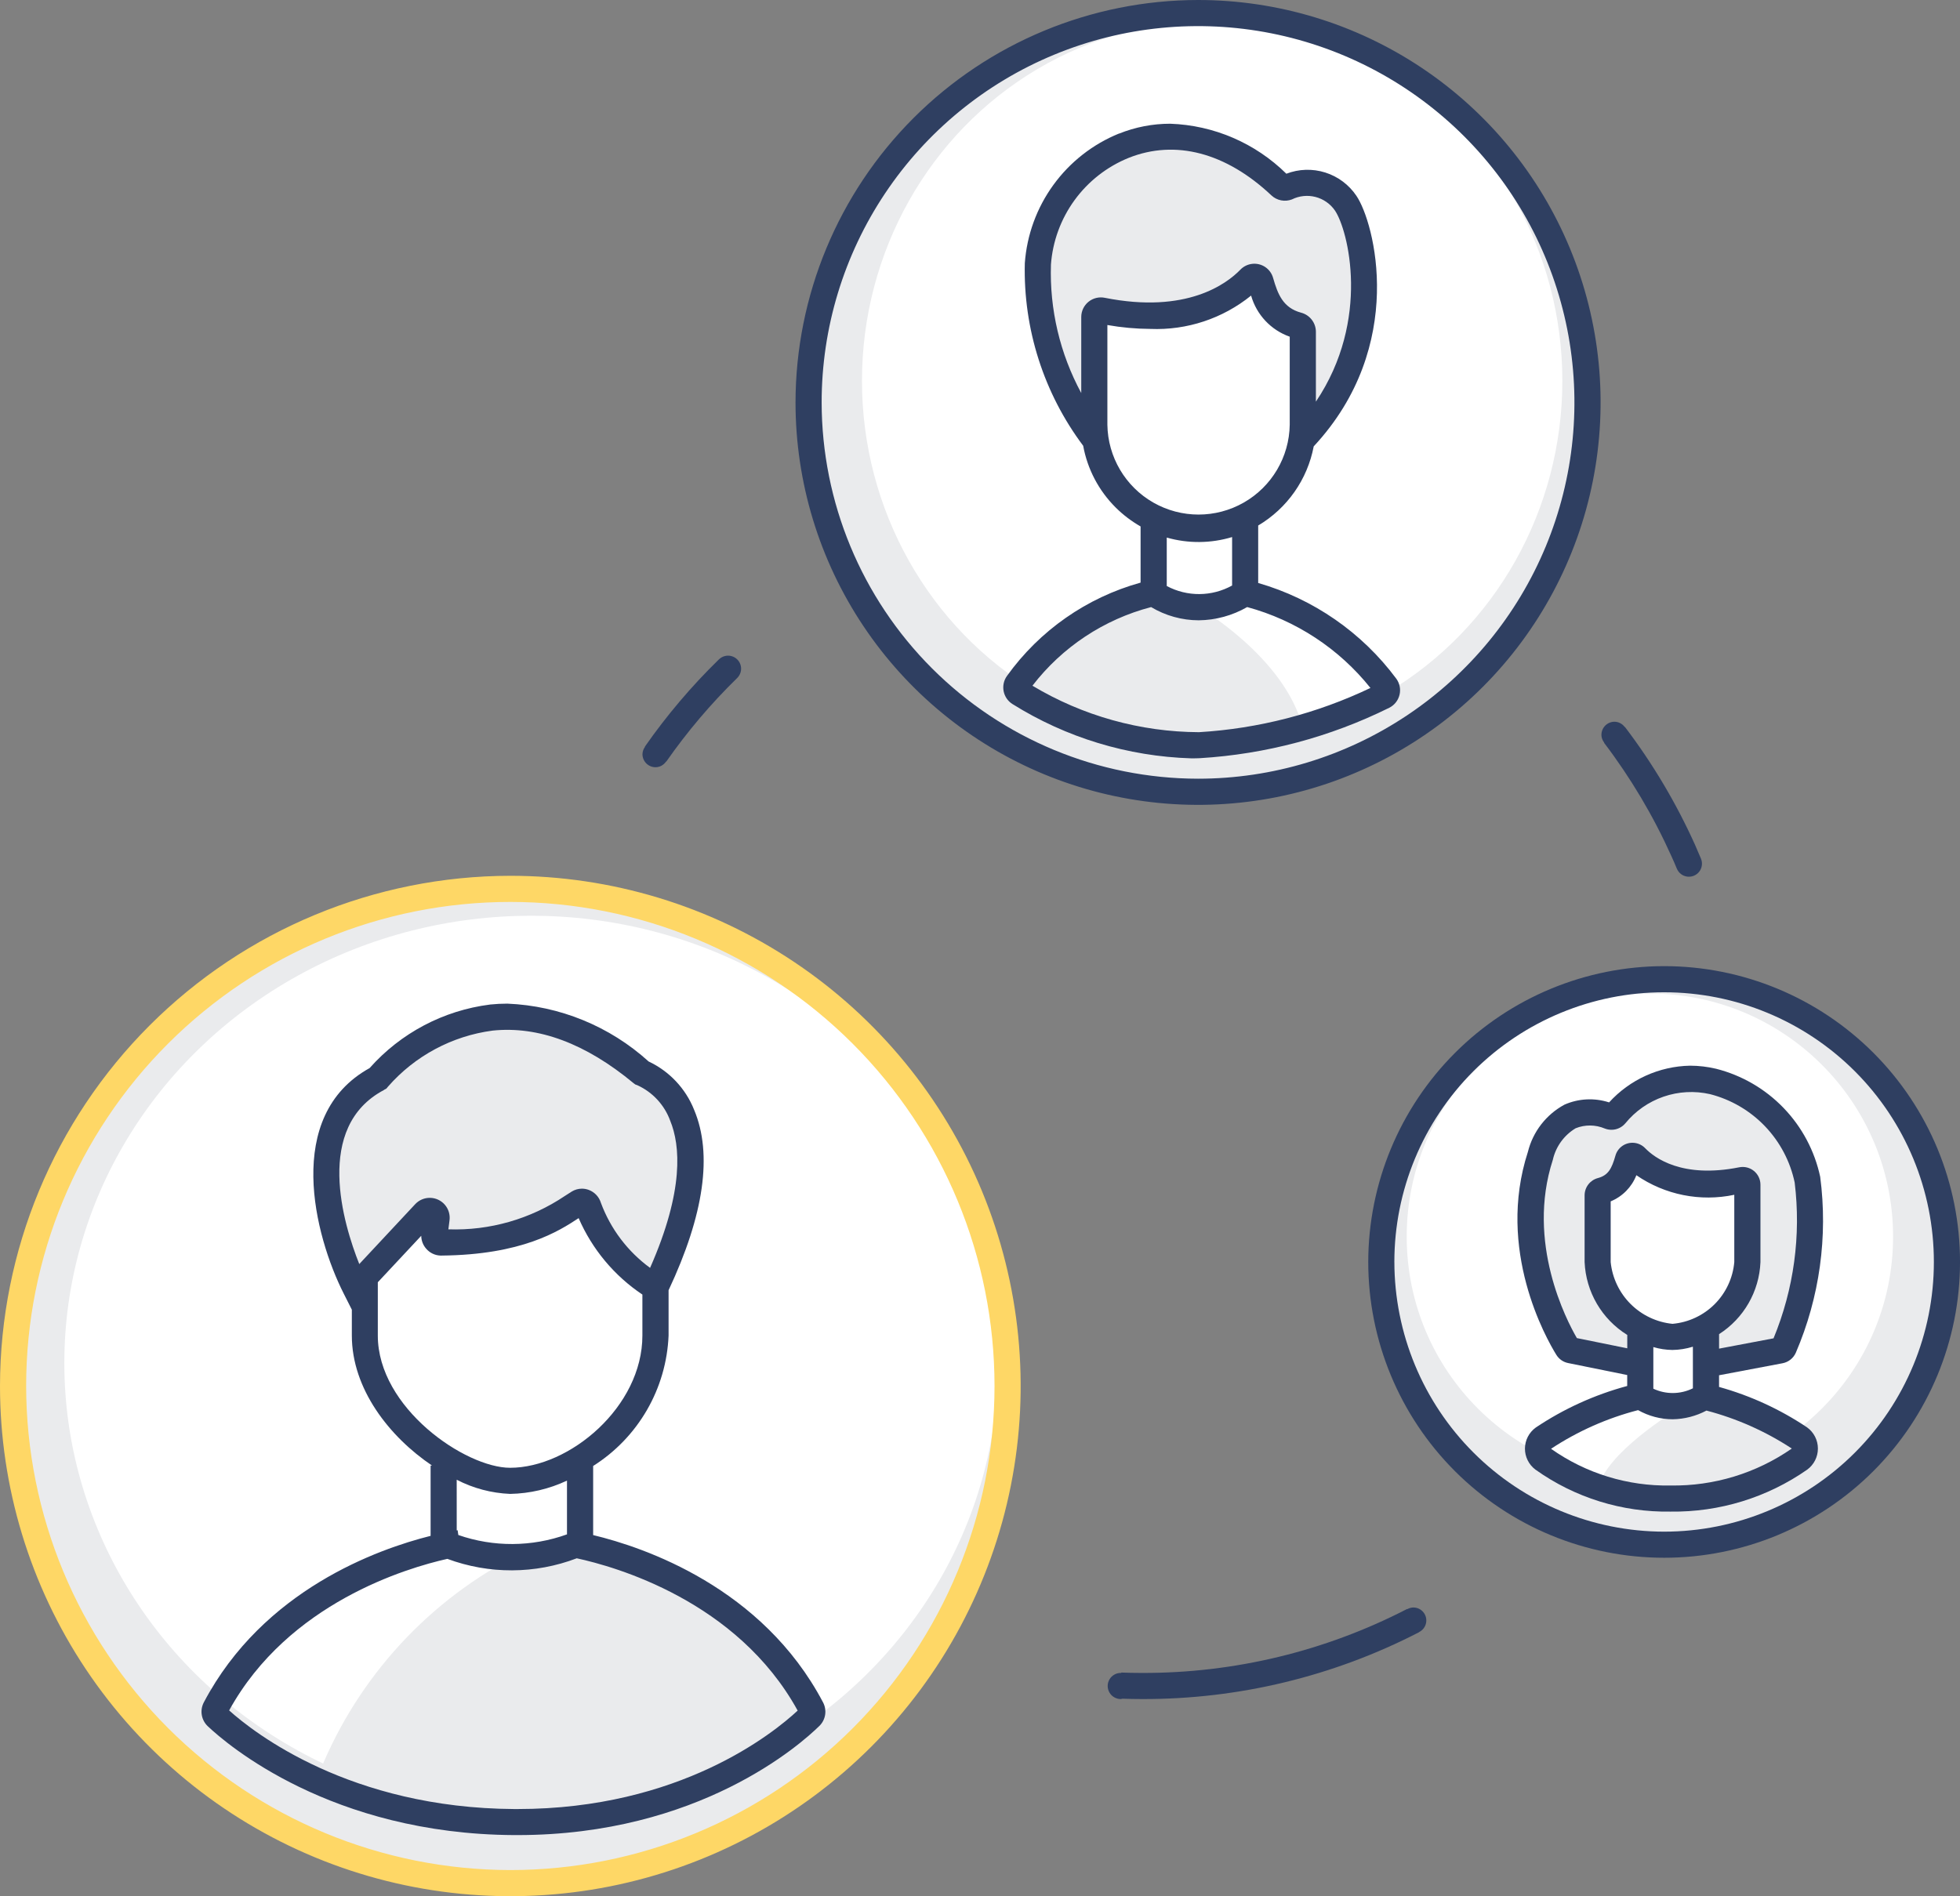 <svg xmlns="http://www.w3.org/2000/svg" xmlns:xlink="http://www.w3.org/1999/xlink" width="100.747" height="97.492" viewBox="0 0 100.747 97.492">
  <rect x="0" y="0" width="100.747" height="97.492" fill="#808080" stroke="none"/>
  <defs>
    <clipPath id="clip-path">
      <path id="Pfad_4389" data-name="Pfad 4389" d="M30,122.021a25.56,25.56,0,1,0,25.56-25.56A25.56,25.56,0,0,0,30,122.021" transform="translate(-30.004 -96.461)" fill="#eaebed"/>
    </clipPath>
    <clipPath id="clip-path-2">
      <path id="Pfad_4391" data-name="Pfad 4391" d="M90.566,48.936a20.019,20.019,0,1,0,20.018-20.018A20.019,20.019,0,0,0,90.566,48.936" transform="translate(-90.566 -28.918)" fill="#eaebed"/>
    </clipPath>
    <clipPath id="clip-path-3">
      <path id="Pfad_4393" data-name="Pfad 4393" d="M134.39,117.4a14.537,14.537,0,1,0,14.537-14.538A14.538,14.538,0,0,0,134.39,117.4" transform="translate(-134.39 -102.865)" fill="#eaebed"/>
    </clipPath>
    <clipPath id="clip-path-4">
      <path id="Pfad_4398" data-name="Pfad 4398" d="M56.312,108.963c-5.206,3.95-1.169,10.751-1.169,10.751l3.492-3.738L59.216,117c5.305.493,7.789-2.044,7.789-2.044-.286,2.287,3.259,4.755,3.259,4.755,5.6-8.451-.392-11.036-.392-11.036a10.172,10.172,0,0,0-6.666-2.771,10.191,10.191,0,0,0-6.895,3.056" transform="translate(-53.651 -105.907)" fill="#eaebed"/>
    </clipPath>
    <clipPath id="clip-path-5">
      <path id="Pfad_4399" data-name="Pfad 4399" d="M63.023,146.754a21.626,21.626,0,0,0-10.134,11.491s14.859,6.716,25.453-3.709c0,0-4.281-7.347-11.893-8.5Z" transform="translate(-52.889 -146.035)" fill="#eaebed"/>
    </clipPath>
    <clipPath id="clip-path-6">
      <path id="Pfad_4401" data-name="Pfad 4401" d="M109.785,40.8c-4.448,4.469,1.279,13.158,1.279,13.158L111,47.619c6.289.741,7.987-1.959,7.987-1.959l2.731,2.715v4.778s3.489-1.73,3.365-7.99-4.168-4.217-4.168-4.217c-2.385-2.011-4.432-2.676-6.1-2.676a6.547,6.547,0,0,0-5.036,2.528" transform="translate(-108.093 -38.271)" fill="#eaebed"/>
    </clipPath>
    <clipPath id="clip-path-7">
      <path id="Pfad_4403" data-name="Pfad 4403" d="M149.956,112.324c-7.083-1.155-2.351,12.248-2.351,12.248l3.928.5.446-1.412c-1.209,0-2.487-2.895-2.487-2.895l-.152-4.034c.705,0,1.56-2.2,1.56-2.2,2.18,1.566,6.136,1.308,6.136,1.308.855,6.133-2.127,7.445-2.127,7.445v1.968l4-1.052c2.818-6.688.087-11.139.087-11.139-1.53-2.176-3.14-2.869-4.572-2.869a6.931,6.931,0,0,0-4.472,2.133" transform="translate(-146.056 -110.191)" fill="#eaebed"/>
    </clipPath>
    <clipPath id="clip-path-8">
      <path id="Pfad_4405" data-name="Pfad 4405" d="M90.909,48.608a19.347,19.347,0,1,1,19.347,19.346A19.369,19.369,0,0,1,90.909,48.608m-1.343,0a20.691,20.691,0,1,0,20.69-20.691,20.714,20.714,0,0,0-20.69,20.691" transform="translate(-89.566 -27.917)" fill="#2f3f61"/>
    </clipPath>
    <clipPath id="clip-path-9">
      <path id="Pfad_4407" data-name="Pfad 4407" d="M134.733,117.074A13.866,13.866,0,1,1,148.6,130.941a13.882,13.882,0,0,1-13.866-13.867m-1.343,0A15.209,15.209,0,1,0,148.6,101.865a15.227,15.227,0,0,0-15.209,15.209" transform="translate(-133.39 -101.865)" fill="#2f3f61"/>
    </clipPath>
    <clipPath id="clip-path-10">
      <path id="Pfad_4410" data-name="Pfad 4410" d="M63.4,133.254c1.943.419,8.244,2.175,11.354,7.83-1.24,1.155-6.056,5.062-14.406,5.062h-.158c-8.443-.049-13.382-3.924-14.659-5.071,3.045-5.528,9.138-7.326,11.216-7.792a9.446,9.446,0,0,0,6.654-.03m-6.173-4.038a6.568,6.568,0,0,0,2.748.728,7.167,7.167,0,0,0,2.921-.684v2.764a8.362,8.362,0,0,1-5.586.033l-.034-.243-.048.007Zm-.781-11.526c4.142-.039,6.03-1.255,7.049-1.925a9.076,9.076,0,0,0,3.277,3.93V121.8c0,3.662-3.738,6.8-6.8,6.8-2.3,0-6.8-3.077-6.8-6.8v-2.739l2.232-2.389a1.023,1.023,0,0,0,.26.67,1.009,1.009,0,0,0,.726.347h.05m-2.954-8.518.124-.065L53.7,109a8.644,8.644,0,0,1,5.369-2.877c2.354-.247,4.789.662,7.237,2.692l.1.076.109.04a3.216,3.216,0,0,1,1.689,1.829c.514,1.255.725,3.569-1.036,7.562a7.275,7.275,0,0,1-2.528-3.345,1.028,1.028,0,0,0-.621-.663,1.015,1.015,0,0,0-.354-.065,1,1,0,0,0-.522.148c-.108.065-.226.142-.357.228A10.109,10.109,0,0,1,56.8,116.34l.059-.465a1.024,1.024,0,0,0-1.765-.828l-2.874,3.079c-.818-2.055-2.338-7.052,1.276-8.953m5.444-4.39a9.934,9.934,0,0,0-6.188,3.266c-4.441,2.457-2.826,8.636-1.337,11.584l.423.838V121.8c0,2.735,1.918,5.2,4.124,6.686h-.075V132.1c-2.694.674-8.6,2.765-11.657,8.561a1.027,1.027,0,0,0,.2,1.224c.978.926,6.332,5.55,15.755,5.6h.165c9.333,0,14.563-4.672,15.522-5.614a1.022,1.022,0,0,0,.186-1.211c-3.118-5.915-9.2-7.973-11.816-8.6v-3.553a8.34,8.34,0,0,0,3.877-6.705v-2.331c1.824-3.88,2.27-7,1.313-9.275a4.649,4.649,0,0,0-2.34-2.487,11.514,11.514,0,0,0-7.259-2.973,8.811,8.811,0,0,0-.893.046" transform="translate(-44.108 -104.737)" fill="#2f3f61"/>
    </clipPath>
    <clipPath id="clip-path-11">
      <path id="Pfad_4413" data-name="Pfad 4413" d="M128.845,151.037l0-.007a29.49,29.49,0,0,1-13.626,3.29q-.537,0-1.071-.02v.024c-.009,0-.015-.005-.024-.005a.672.672,0,0,0,0,1.344.658.658,0,0,0,.089-.018c.335.011.669.018,1.006.018a30.823,30.823,0,0,0,14.242-3.439l0-.007a.666.666,0,0,0-.3-1.262.646.646,0,0,0-.3.081" transform="translate(-113.448 -150.956)" fill="#2f3f61"/>
    </clipPath>
    <clipPath id="clip-path-12">
      <path id="Pfad_4416" data-name="Pfad 4416" d="M81.779,78.3h0l-.005,0v0a31.339,31.339,0,0,0-3.8,4.482l.01.007a.655.655,0,0,0-.132.378.673.673,0,0,0,.672.672.66.66,0,0,0,.541-.295l.009.007a30.05,30.05,0,0,1,3.646-4.3h0a.67.67,0,1,0-.936-.959" transform="translate(-77.847 -78.103)" fill="#2f3f61"/>
    </clipPath>
    <clipPath id="clip-path-13">
      <path id="Pfad_4417" data-name="Pfad 4417" d="M151.232,83.835a.659.659,0,0,0,.146.4l-.009.007a29.842,29.842,0,0,1,3.453,5.809c.1.22.2.444.29.667a.671.671,0,1,0,1.237-.521q-.147-.351-.3-.7a31.174,31.174,0,0,0-3.608-6.071l-.009.007a.66.66,0,0,0-.526-.273.673.673,0,0,0-.672.672" transform="translate(-151.232 -83.163)" fill="#2f3f61"/>
    </clipPath>
    <clipPath id="clip-path-14">
      <path id="Pfad_4418" data-name="Pfad 4418" d="M30.037,121.181A24.888,24.888,0,1,1,54.925,146.07a24.917,24.917,0,0,1-24.888-24.889m-1.344,0A26.232,26.232,0,1,0,54.925,94.95a26.262,26.262,0,0,0-26.232,26.231" transform="translate(-28.693 -94.95)" fill="#fed766"/>
    </clipPath>
    <clipPath id="clip-path-15">
      <path id="Pfad_4402" data-name="Pfad 4402" d="M155.286,135.46s-3.347,1.976-4.117,3.777c0,0,6.671,2.569,10.5-1.888l-4.431-2.241Z" transform="translate(-151.169 -135.108)" fill="#eaebed"/>
    </clipPath>
    <clipPath id="clip-path-16">
      <path id="Pfad_4412" data-name="Pfad 4412" d="M146.535,129.18a14.89,14.89,0,0,1,4.474-1.987,3.64,3.64,0,0,0,1.777.47,3.842,3.842,0,0,0,1.738-.447,14.827,14.827,0,0,1,4.386,1.952,10.62,10.62,0,0,1-6.23,1.9,10.316,10.316,0,0,1-6.146-1.888m7.292-5.247v2.138a2.339,2.339,0,0,1-2.033.02v-2.14a3.616,3.616,0,0,0,.983.148,3.682,3.682,0,0,0,1.049-.167M149.6,119.58v-3.121a2.393,2.393,0,0,0,1.321-1.344,6.5,6.5,0,0,0,5.033,1.006v3.459a3.494,3.494,0,0,1-3.177,3.176,3.552,3.552,0,0,1-3.177-3.176m.754-7.133a4.366,4.366,0,0,1,4.356-1.5,5.956,5.956,0,0,1,4.348,4.543,15.925,15.925,0,0,1-1.086,8.011l-2.8.53v-.745a4.622,4.622,0,0,0,2.127-3.7V115.6a.913.913,0,0,0-1.095-.892c-2.938.585-4.356-.492-4.83-.982a.908.908,0,0,0-1.53.384c-.189.667-.371,1.01-.9,1.151a.92.92,0,0,0-.684.882v3.433a4.643,4.643,0,0,0,2.193,3.751v.687l-2.59-.525c-.533-.916-2.617-4.912-1.237-9.163A2.549,2.549,0,0,1,147.8,112.7a1.968,1.968,0,0,1,1.5.015.948.948,0,0,0,.341.064.928.928,0,0,0,.713-.333m-.84-1.077a3.221,3.221,0,0,0-2.29.118,3.8,3.8,0,0,0-1.879,2.428c-1.636,5.037.932,9.578,1.464,10.438a.922.922,0,0,0,.607.42l3.034.615v.563a15.817,15.817,0,0,0-4.7,2.137,1.342,1.342,0,0,0-.016,2.164,11.629,11.629,0,0,0,6.947,2.158,11.98,11.98,0,0,0,7.016-2.154,1.343,1.343,0,0,0,0-2.175A15.645,15.645,0,0,0,155.171,126v-.6l3.262-.617a.936.936,0,0,0,.684-.542,17.243,17.243,0,0,0,1.253-9.043,7.306,7.306,0,0,0-5.352-5.557,5.838,5.838,0,0,0-1.334-.158,5.776,5.776,0,0,0-4.169,1.892" transform="translate(-144.808 -109.479)" fill="#2f3f61"/>
    </clipPath>
    <clipPath id="clip-path-17">
      <path id="Pfad_4400" data-name="Pfad 4400" d="M106.462,78.193c6.056,4.974,14.723,2.036,14.723,2.036-.918-3.623-5.359-6.193-5.359-6.193l-2.305-.717c-5.151,1.644-7.059,4.874-7.059,4.874" transform="translate(-106.462 -73.319)" fill="#eaebed"/>
    </clipPath>
    <clipPath id="clip-path-18">
      <path id="Pfad_4411" data-name="Pfad 4411" d="M118,62.238a12.2,12.2,0,0,1,6.336,4.159,23.77,23.77,0,0,1-8.813,2.274,16.784,16.784,0,0,1-8.561-2.389,11.3,11.3,0,0,1,6.1-4.043,4.781,4.781,0,0,0,2.446.68A5.1,5.1,0,0,0,118,62.238m-.775-3.6v2.493a3.517,3.517,0,0,1-3.359.025V58.665a5.959,5.959,0,0,0,3.359-.026m.976-12.417a3.153,3.153,0,0,0,1.986,2.115v4.527a4.687,4.687,0,0,1-9.373,0V47.737a13.028,13.028,0,0,0,2.21.2,7.724,7.724,0,0,0,5.178-1.714m-10.29-1.582a6.429,6.429,0,0,1,4-5.5c2.394-.953,5-.269,7.334,1.932a1.014,1.014,0,0,0,1.052.207,1.745,1.745,0,0,1,2.211.567c.682,1,1.854,5.622-.977,9.83v-3.6a1.018,1.018,0,0,0-.761-.975c-.932-.25-1.2-.957-1.438-1.785a1,1,0,0,0-1.686-.423c-.691.713-2.751,2.283-6.967,1.443a1.008,1.008,0,0,0-1.209.984v3.914a12.994,12.994,0,0,1-1.558-6.6m3.5-6.744a7.8,7.8,0,0,0-4.843,6.668,15.042,15.042,0,0,0,3,9.386,6,6,0,0,0,1.669,3.173,6.093,6.093,0,0,0,1.282.975v2.888a12.6,12.6,0,0,0-6.864,4.793,1.009,1.009,0,0,0,.277,1.45,18.379,18.379,0,0,0,9.186,2.792c.147,0,.3,0,.446-.008a25.386,25.386,0,0,0,9.735-2.591,1.008,1.008,0,0,0,.361-1.5A13.5,13.5,0,0,0,118.566,61V58.045a6.039,6.039,0,0,0,2.854-4.069c4.815-5.175,3.118-11.53,2.194-12.883a3.028,3.028,0,0,0-3.6-1.135,8.943,8.943,0,0,0-5.972-2.571,7.052,7.052,0,0,0-2.629.509" transform="translate(-105.462 -37.388)" fill="#2f3f61"/>
    </clipPath>
  </defs>
  <g id="Gruppe_2090" data-name="Gruppe 2090" transform="translate(-265.693 -2333.917)">
    <g id="Gruppe_1955" data-name="Gruppe 1955" transform="translate(266.574 2379.96)" clip-path="url(#clip-path)">
      <rect id="Rechteck_547" data-name="Rechteck 547" width="72.294" height="72.294" transform="translate(-25.56 25.56) rotate(-45)" fill="#eaebed"/>
    </g>
    <g id="Gruppe_1959" data-name="Gruppe 1959" transform="translate(307.255 2334.589)" clip-path="url(#clip-path-2)">
      <rect id="Rechteck_549" data-name="Rechteck 549" width="56.621" height="56.621" transform="translate(-20.018 20.018) rotate(-45)" fill="#eaebed"/>
    </g>
    <ellipse id="Ellipse_1" data-name="Ellipse 1" cx="24" cy="23" rx="24" ry="23" transform="translate(269 2381)" fill="#fff"/>
    <g id="Gruppe_1963" data-name="Gruppe 1963" transform="translate(336.694 2384.262)" clip-path="url(#clip-path-3)">
      <rect id="Rechteck_551" data-name="Rechteck 551" width="41.119" height="41.119" transform="translate(-14.538 14.538) rotate(-45)" fill="#eaebed"/>
    </g>
    <g id="Gruppe_1967" data-name="Gruppe 1967" transform="translate(282.458 2386.306)" clip-path="url(#clip-path-4)">
      <rect id="Rechteck_553" data-name="Rechteck 553" width="27.271" height="27.271" transform="translate(-9.448 6.903) rotate(-45)" fill="#eaebed"/>
    </g>
    <g id="Gruppe_1969" data-name="Gruppe 1969" transform="translate(281.946 2413.261)" clip-path="url(#clip-path-5)">
      <rect id="Rechteck_554" data-name="Rechteck 554" width="31.381" height="31.381" transform="translate(-9.463 9.463) rotate(-45)" fill="#eaebed"/>
    </g>
    <ellipse id="Ellipse_3" data-name="Ellipse 3" cx="18" cy="18.5" rx="18" ry="18.5" transform="translate(310 2335)" fill="#fff"/>
    <g id="Gruppe_1973" data-name="Gruppe 1973" transform="translate(319.029 2340.872)" clip-path="url(#clip-path-6)">
      <rect id="Rechteck_556" data-name="Rechteck 556" width="25.144" height="25.144" transform="translate(-10.599 7.843) rotate(-45)" fill="#eaebed"/>
    </g>
    <circle id="Ellipse_2" data-name="Ellipse 2" cx="12.5" cy="12.5" r="12.5" transform="translate(338 2385)" fill="#fff"/>
    <g id="Gruppe_1977" data-name="Gruppe 1977" transform="translate(344.53 2389.184)" clip-path="url(#clip-path-7)">
      <rect id="Rechteck_558" data-name="Rechteck 558" width="23.984" height="23.984" transform="translate(-10.714 7.53) rotate(-45)" fill="#eaebed"/>
    </g>
    <g id="Gruppe_1981" data-name="Gruppe 1981" transform="translate(306.584 2333.917)" clip-path="url(#clip-path-8)">
      <rect id="Rechteck_560" data-name="Rechteck 560" width="58.522" height="58.522" transform="translate(-20.691 20.691) rotate(-45)" fill="#2f3f61"/>
    </g>
    <g id="Gruppe_1985" data-name="Gruppe 1985" transform="translate(336.022 2383.591)" clip-path="url(#clip-path-9)">
      <rect id="Rechteck_562" data-name="Rechteck 562" width="43.019" height="43.019" transform="translate(-15.21 15.21) rotate(-45)" fill="#2f3f61"/>
    </g>
    <g id="Gruppe_1991" data-name="Gruppe 1991" transform="translate(276.048 2385.52)" clip-path="url(#clip-path-10)">
      <rect id="Rechteck_565" data-name="Rechteck 565" width="53.04" height="53.04" transform="translate(-21.473 21.377) rotate(-45)" fill="#2f3f61"/>
    </g>
    <g id="Gruppe_1997" data-name="Gruppe 1997" transform="translate(322.626 2416.567)" clip-path="url(#clip-path-11)">
      <rect id="Rechteck_568" data-name="Rechteck 568" width="14.906" height="14.906" transform="translate(-2.354 2.354) rotate(-45)" fill="#2f3f61"/>
    </g>
    <g id="Gruppe_2003" data-name="Gruppe 2003" transform="translate(298.712 2367.629)" clip-path="url(#clip-path-12)">
      <rect id="Rechteck_571" data-name="Rechteck 571" width="7.643" height="7.643" transform="translate(-2.868 2.868) rotate(-45)" fill="#2f3f61"/>
    </g>
    <g id="Gruppe_2005" data-name="Gruppe 2005" transform="translate(348.007 2371.028)" clip-path="url(#clip-path-13)">
      <rect id="Rechteck_572" data-name="Rechteck 572" width="9.29" height="9.29" transform="translate(-3.983 3.983) rotate(-45)" fill="#2f3f61"/>
    </g>
    <g id="Gruppe_2007" data-name="Gruppe 2007" transform="translate(265.693 2378.946)" clip-path="url(#clip-path-14)">
      <rect id="Rechteck_573" data-name="Rechteck 573" width="74.194" height="74.194" transform="translate(-26.232 26.232) rotate(-45)" fill="#fed766"/>
    </g>
    <g id="Gruppe_1975" data-name="Gruppe 1975" transform="translate(347.965 2405.921)" clip-path="url(#clip-path-15)">
      <rect id="Rechteck_557" data-name="Rechteck 557" width="12.158" height="12.158" transform="translate(-3.349 3.349) rotate(-45)" fill="#eaebed"/>
    </g>
    <g id="Gruppe_1995" data-name="Gruppe 1995" transform="translate(343.692 2388.705)" clip-path="url(#clip-path-16)">
      <rect id="Rechteck_567" data-name="Rechteck 567" width="28.309" height="28.309" transform="translate(-12.564 11.466) rotate(-45)" fill="#2f3f61"/>
    </g>
    <g id="Gruppe_1971" data-name="Gruppe 1971" transform="translate(317.933 2364.415)" clip-path="url(#clip-path-17)">
      <rect id="Rechteck_555" data-name="Rechteck 555" width="17.374" height="17.374" transform="translate(-4.924 4.924) rotate(-45)" fill="#eaebed"/>
    </g>
    <g id="Gruppe_1993" data-name="Gruppe 1993" transform="translate(317.262 2340.279)" clip-path="url(#clip-path-18)">
      <rect id="Rechteck_566" data-name="Rechteck 566" width="37.788" height="37.788" transform="translate(-16.351 16.317) rotate(-45)" fill="#2f3f61"/>
    </g>
  </g>
</svg>
